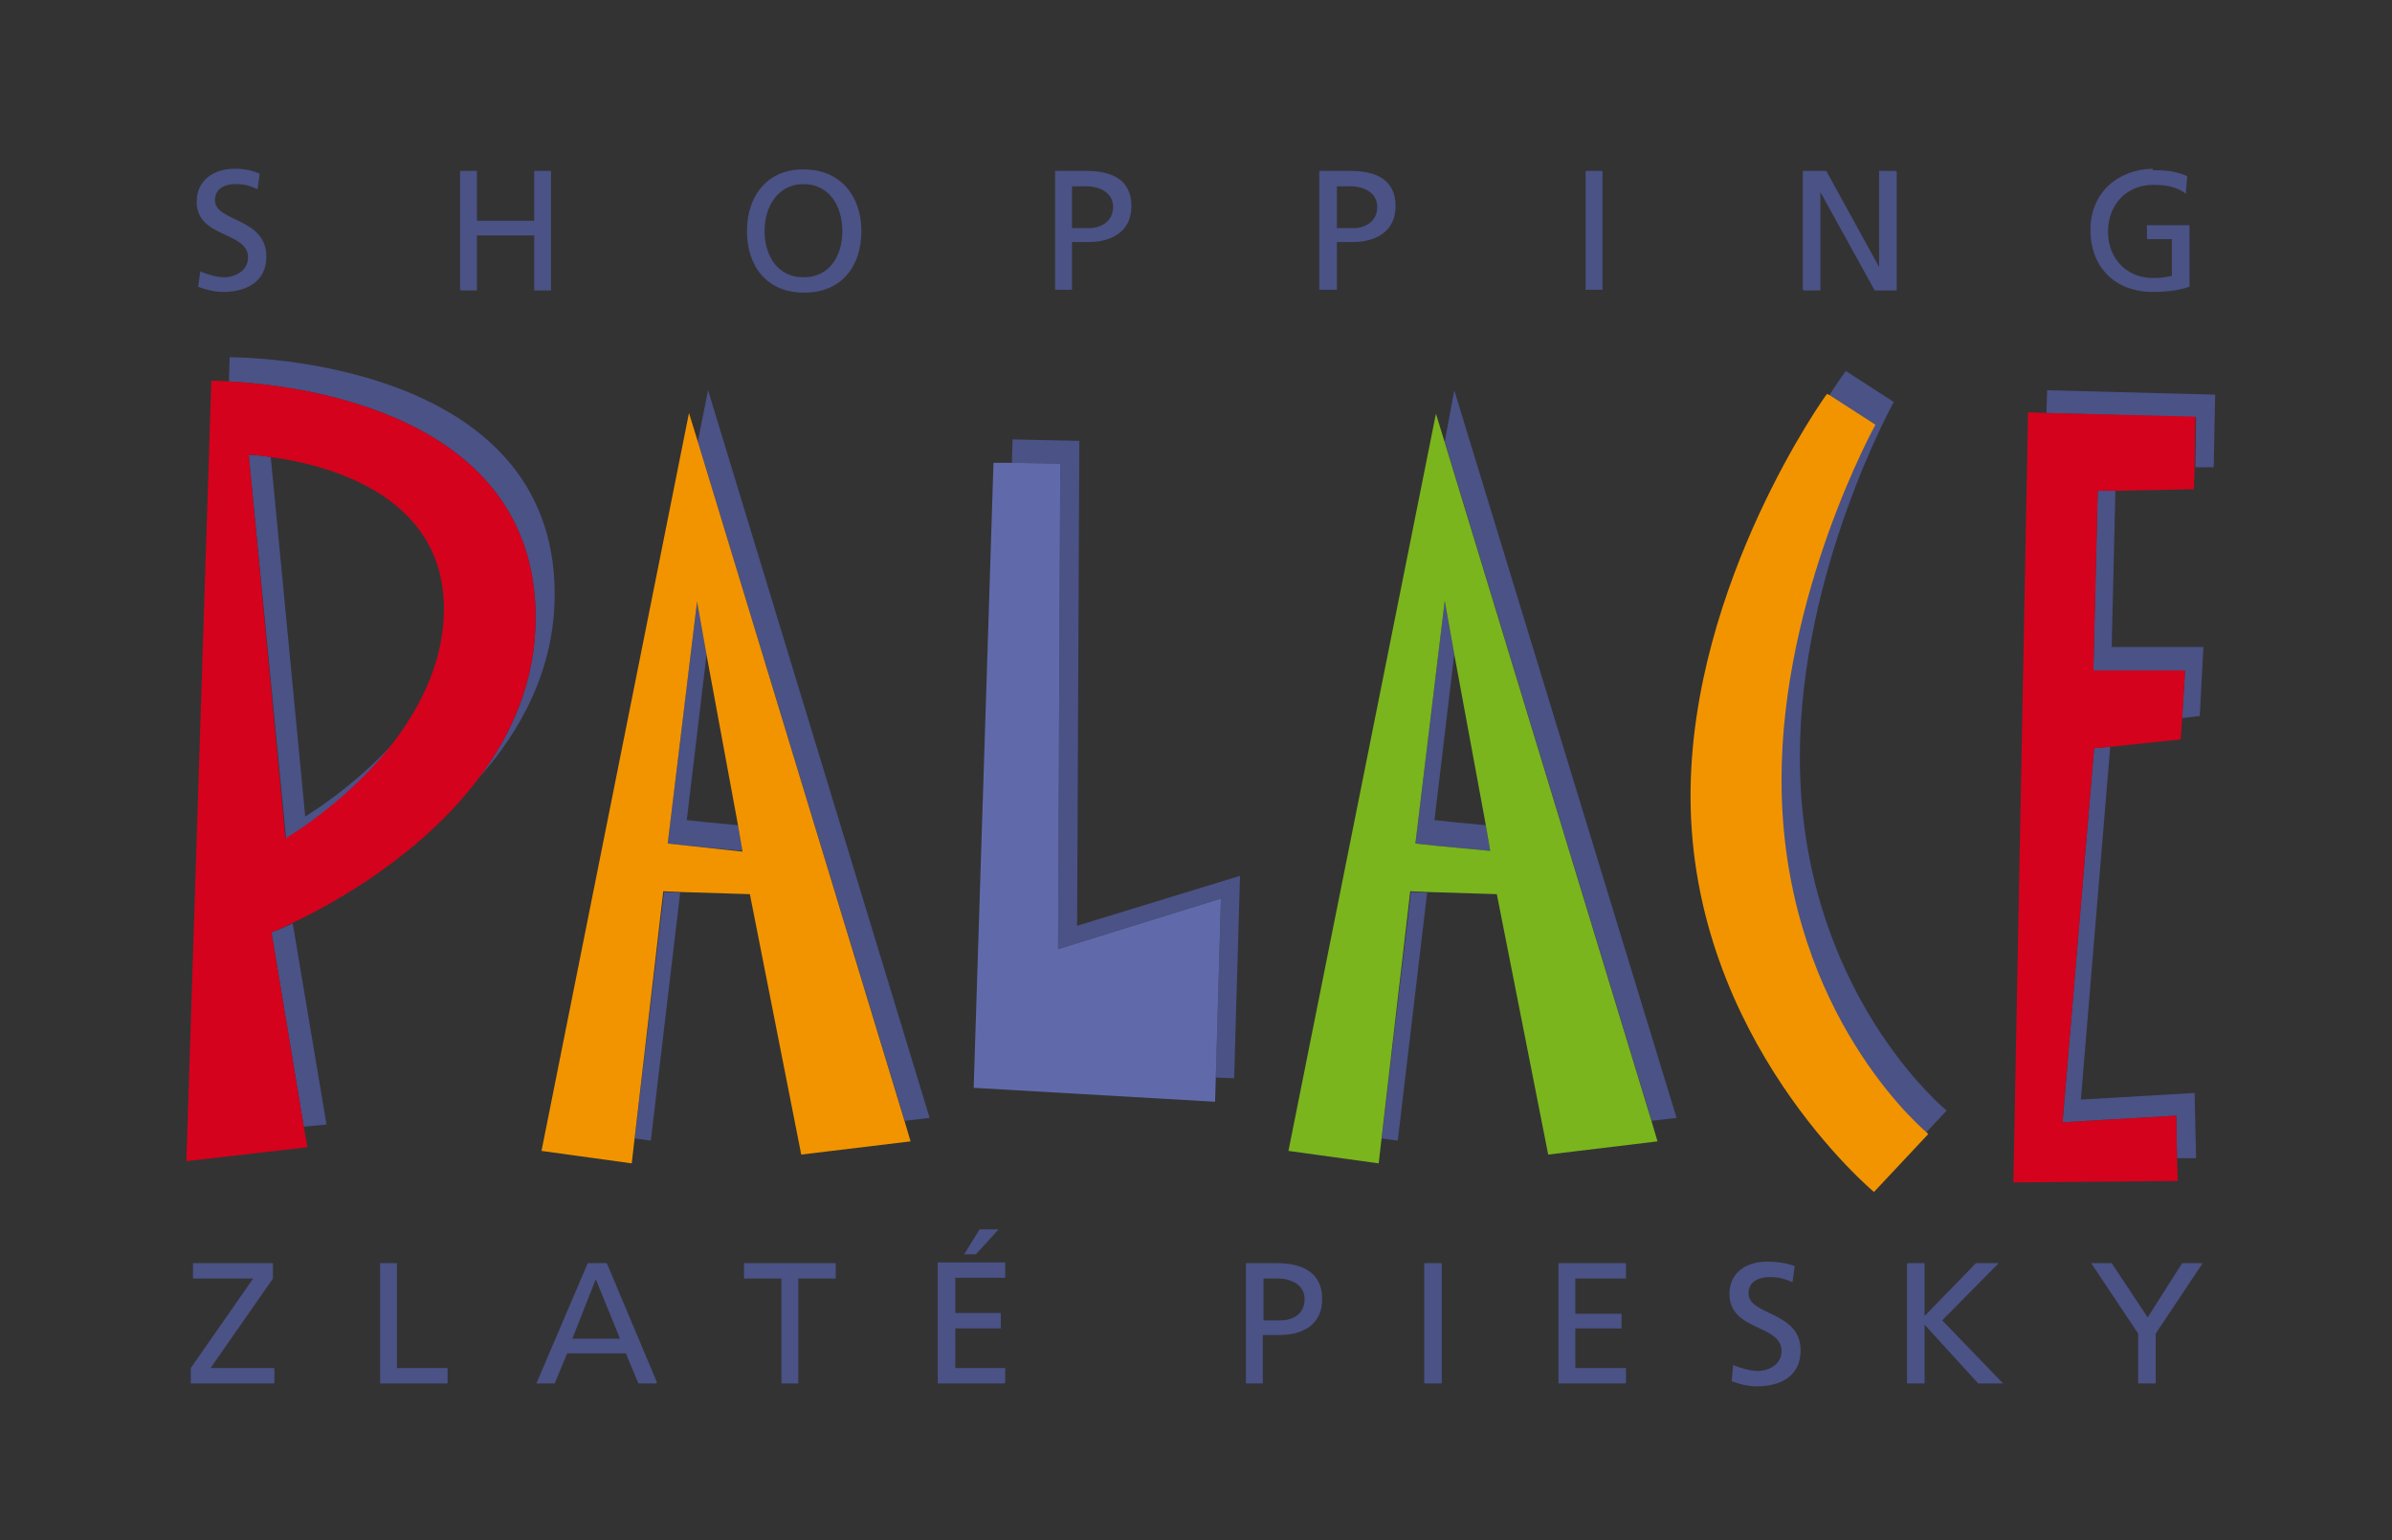 <?xml version="1.0" encoding="UTF-8"?> <svg xmlns="http://www.w3.org/2000/svg" xmlns:xlink="http://www.w3.org/1999/xlink" version="1.1" id="Vrstva_1" x="0px" y="0px" viewBox="0 0 326 210" style="enable-background:new 0 0 326 210;" xml:space="preserve"><rect x="0" y="0" width="326" height="210" fill="#333333" stroke="none"/> <style type="text/css"> .st0{clip-path:url(#SVGID_00000083080474293557123910000012983551757339970196_);fill:url(#SVGID_00000042716862479182030950000002343030286199680686_);} .st1{clip-path:url(#SVGID_00000102537439032312026990000003937168254703954049_);fill:url(#SVGID_00000040576087550732340140000004939800796435152042_);} .st2{clip-path:url(#SVGID_00000007402053757837045590000000244536047509016244_);fill:url(#SVGID_00000096029330201405048800000000323112029512778889_);} .st3{clip-path:url(#SVGID_00000168102199167146158730000009846748500613790126_);fill:url(#SVGID_00000123433818280651517620000002387685859995567036_);} .st4{clip-path:url(#SVGID_00000075871713027908106550000008929606340213641145_);fill:url(#SVGID_00000119114811194024366910000007011160159566058665_);} .st5{clip-path:url(#SVGID_00000071547453961828071420000011668050104221802921_);fill:url(#SVGID_00000070091048513644402550000008306668290516878771_);} .st6{clip-path:url(#SVGID_00000007389663370640209760000003963319958074869409_);fill:url(#SVGID_00000035494447198331958770000004757998964167095986_);} .st7{clip-path:url(#SVGID_00000029734293073980770920000002782073990874229661_);fill:url(#SVGID_00000124162678534197297870000014366788842135030415_);} .st8{clip-path:url(#SVGID_00000093870328928240678980000017712249593287514044_);fill:url(#SVGID_00000155826036535609792050000013712723686652266891_);} .st9{clip-path:url(#SVGID_00000060720997798544468070000018439727118397980571_);fill:url(#SVGID_00000153696036650251846760000005125923364403458996_);} .st10{clip-path:url(#SVGID_00000107560771602800679770000000053421851540752531_);fill:url(#SVGID_00000123417343276242168950000009587470273862441090_);} .st11{clip-path:url(#SVGID_00000174599699968756016370000000589871448579868040_);fill:url(#SVGID_00000016042912754594655520000000354755302465030282_);} .st12{clip-path:url(#SVGID_00000150794874639125982650000011460119865555495859_);fill:url(#SVGID_00000016068368073932881330000011786764945564109243_);} .st13{clip-path:url(#SVGID_00000086652024207259909350000006255136279382570663_);fill:url(#SVGID_00000038413965656233328470000011304370464479493021_);} .st14{clip-path:url(#SVGID_00000135692360392094142560000008092095507235559850_);fill:url(#SVGID_00000060009316372587329440000016036692297663582383_);} .st15{clip-path:url(#SVGID_00000068677738523022464980000015278070418652253613_);fill:url(#SVGID_00000064333609217013828290000004259933785244391565_);} .st16{clip-path:url(#SVGID_00000143581284381264131240000000130155274138791066_);fill:url(#SVGID_00000119110351976459854630000007405827150801018008_);} .st17{clip-path:url(#SVGID_00000103977992170696452220000013208415507290127022_);fill:url(#SVGID_00000007397487714155016690000006742339276969082786_);} .st18{clip-path:url(#SVGID_00000154425094808195048210000012823563497534711943_);fill:url(#SVGID_00000065040333098921373920000002924793344434802318_);} .st19{clip-path:url(#SVGID_00000083796942625172813870000011031932880206834824_);fill:url(#SVGID_00000140708454063933562730000013421907088734605470_);} .st20{clip-path:url(#SVGID_00000106826192944073840220000004275096486494690692_);fill:url(#SVGID_00000183967597443657284310000017128796252646762657_);} .st21{clip-path:url(#SVGID_00000118389463912178539000000004727023887489398156_);fill:url(#SVGID_00000026863050285566420170000016085524604498662290_);} .st22{clip-path:url(#SVGID_00000079476935473987048800000016165003172224359557_);fill:url(#SVGID_00000092441233873901000490000007280174422049599422_);} .st23{clip-path:url(#SVGID_00000056414107610184210210000014117109120926807464_);fill:url(#SVGID_00000008108799389884329870000006344310993668124585_);} .st24{clip-path:url(#SVGID_00000125597644070184394170000017872282654096291727_);fill:url(#SVGID_00000106844030939309089070000015512772719082524575_);} .st25{clip-path:url(#SVGID_00000162331135519500750670000011901384875058217618_);fill:url(#SVGID_00000116938692689914559620000005835216576023541126_);} .st26{clip-path:url(#SVGID_00000162331253625622978010000010218525526424233866_);fill:url(#SVGID_00000171707188723977989580000006233934488217828285_);} .st27{clip-path:url(#SVGID_00000147177950378824755860000010924640736001548466_);fill:url(#SVGID_00000118384257760564830190000017324933228733701532_);} .st28{clip-path:url(#SVGID_00000114762216558611670880000014421643997624646547_);fill:url(#SVGID_00000096755289219099215650000008125690791080183690_);} .st29{clip-path:url(#SVGID_00000092438159686304027450000009983027060520659390_);fill:url(#SVGID_00000168111900716123976310000001923144696958087073_);} .st30{clip-path:url(#SVGID_00000153681033473872652960000018358161848201408940_);fill:url(#SVGID_00000062895815694858295880000011163153155338530467_);} </style> <g> <defs> <polygon id="SVGID_1_" points="26.3,172.2 26.3,174.3 34.5,174.3 26,186.5 26,188.6 37.4,188.6 37.4,186.5 28.7,186.5 37.2,174.3 37.2,172.2 "></polygon> </defs> <clipPath id="SVGID_00000070836557775848972850000015398649615179294655_"> <use xlink:href="#SVGID_1_" style="overflow:visible;"></use> </clipPath> <linearGradient id="SVGID_00000041286184642159953810000010457330395886938769_" gradientUnits="userSpaceOnUse" x1="-104.948" y1="671.505" x2="-101.646" y2="671.505" gradientTransform="matrix(2.115 0.799 0.799 -2.115 78 1820.995)"> <stop offset="0" style="stop-color:#4A5286"></stop> <stop offset="1" style="stop-color:#FFFFFF"></stop> </linearGradient> <polygon style="clip-path:url(#SVGID_00000070836557775848972850000015398649615179294655_);fill:url(#SVGID_00000041286184642159953810000010457330395886938769_);" points=" 27.4,168.5 42.8,174.3 35.9,192.4 20.6,186.6 "></polygon> </g> <g> <defs> <polygon id="SVGID_00000132071021278175379940000002004571176545961138_" points="51.8,172.2 51.8,188.6 61,188.6 61,186.5 54.1,186.5 54.1,172.2 "></polygon> </defs> <clipPath id="SVGID_00000118356252367490823050000003653950790636773252_"> <use xlink:href="#SVGID_00000132071021278175379940000002004571176545961138_" style="overflow:visible;"></use> </clipPath> <linearGradient id="SVGID_00000082361408225533139060000011983428627825560230_" gradientUnits="userSpaceOnUse" x1="-104.93" y1="674.143" x2="-101.628" y2="674.143" gradientTransform="matrix(2.115 0.799 0.799 -2.115 78.974 1818.417)"> <stop offset="0" style="stop-color:#4A5286"></stop> <stop offset="1" style="stop-color:#FFFFFF"></stop> </linearGradient> <polygon style="clip-path:url(#SVGID_00000118356252367490823050000003653950790636773252_);fill:url(#SVGID_00000082361408225533139060000011983428627825560230_);" points=" 52.9,169.2 66.4,174.3 59.8,191.7 46.3,186.6 "></polygon> </g> <g> <defs> <path id="SVGID_00000073695536711506426940000005738534988857004424_" d="M81.2,174.4l3.3,8.1H78L81.2,174.4z M80.1,172.2l-7,16.4 h2.5l1.7-4.1h8l1.7,4.1h2.6l-6.9-16.4H80.1z"></path> </defs> <clipPath id="SVGID_00000113327875293598284060000004418265086379976107_"> <use xlink:href="#SVGID_00000073695536711506426940000005738534988857004424_" style="overflow:visible;"></use> </clipPath> <linearGradient id="SVGID_00000182487640601760083310000017103983936194693040_" gradientUnits="userSpaceOnUse" x1="-104.921" y1="677.029" x2="-101.619" y2="677.029" gradientTransform="matrix(2.115 0.799 0.799 -2.115 79.782 1816.28)"> <stop offset="0" style="stop-color:#4A5286"></stop> <stop offset="1" style="stop-color:#FFFFFF"></stop> </linearGradient> <polygon style="clip-path:url(#SVGID_00000113327875293598284060000004418265086379976107_);fill:url(#SVGID_00000182487640601760083310000017103983936194693040_);" points=" 75.1,166.8 94.9,174.3 87.4,194 67.7,186.6 "></polygon> </g> <g> <defs> <polygon id="SVGID_00000174598608087866581670000011884703178892066437_" points="101.4,172.2 101.4,174.3 106.5,174.3 106.5,188.6 108.8,188.6 108.8,174.3 113.9,174.3 113.9,172.2 "></polygon> </defs> <clipPath id="SVGID_00000111887182814120899850000008802667900414264969_"> <use xlink:href="#SVGID_00000174598608087866581670000011884703178892066437_" style="overflow:visible;"></use> </clipPath> <linearGradient id="SVGID_00000023986191686549560620000004514569972806576286_" gradientUnits="userSpaceOnUse" x1="-104.93" y1="679.571" x2="-101.627" y2="679.571" gradientTransform="matrix(2.115 0.799 0.799 -2.115 81.045 1812.937)"> <stop offset="0" style="stop-color:#4A5286"></stop> <stop offset="1" style="stop-color:#FFFFFF"></stop> </linearGradient> <polygon style="clip-path:url(#SVGID_00000111887182814120899850000008802667900414264969_);fill:url(#SVGID_00000023986191686549560620000004514569972806576286_);" points=" 103,168.1 119.4,174.3 112.4,192.8 96,186.6 "></polygon> </g> <g> <defs> <path id="SVGID_00000102527163069645010630000002162216559837183628_" d="M127.8,172.2v16.4h9.2v-2.1h-6.8v-5.4h6.2v-2.1h-6.2 v-4.8h6.8v-2.1H127.8z M133.5,167.6l-2.1,3.4h1.6l3.1-3.4H133.5z"></path> </defs> <clipPath id="SVGID_00000166654811840011591950000007841490265083880352_"> <use xlink:href="#SVGID_00000102527163069645010630000002162216559837183628_" style="overflow:visible;"></use> </clipPath> <linearGradient id="SVGID_00000152971115506458211590000014598272865488859287_" gradientUnits="userSpaceOnUse" x1="-104.912" y1="683.37" x2="-101.609" y2="683.37" gradientTransform="matrix(2.115 0.799 0.799 -2.115 81.85 1810.806)"> <stop offset="0" style="stop-color:#4A5286"></stop> <stop offset="1" style="stop-color:#FFFFFF"></stop> </linearGradient> <polygon style="clip-path:url(#SVGID_00000166654811840011591950000007841490265083880352_);fill:url(#SVGID_00000152971115506458211590000014598272865488859287_);" points=" 128.9,164.6 143.9,170.3 135.8,191.6 120.8,186 "></polygon> </g> <g> <defs> <path id="SVGID_00000158722207447490975690000002543829164860938685_" d="M172.2,174.3h2c1.5,0,3.6,0.7,3.6,2.8 c0,2.2-1.8,2.9-3.3,2.9h-2.3V174.3z M169.8,172.2v16.4h2.3v-6.6h2.3c3,0,5.8-1.3,5.8-4.9c0-3.7-2.8-4.9-6.2-4.9H169.8z"></path> </defs> <clipPath id="SVGID_00000041254617738520829900000017982262782050268035_"> <use xlink:href="#SVGID_00000158722207447490975690000002543829164860938685_" style="overflow:visible;"></use> </clipPath> <linearGradient id="SVGID_00000118366200258489536700000000581639790125920438_" gradientUnits="userSpaceOnUse" x1="-104.933" y1="687.107" x2="-101.631" y2="687.107" gradientTransform="matrix(2.115 0.799 0.799 -2.115 83.441 1806.595)"> <stop offset="0" style="stop-color:#4A5286"></stop> <stop offset="1" style="stop-color:#FFFFFF"></stop> </linearGradient> <polygon style="clip-path:url(#SVGID_00000041254617738520829900000017982262782050268035_);fill:url(#SVGID_00000118366200258489536700000000581639790125920438_);" points=" 171.1,168.8 185.7,174.3 179,192.1 164.4,186.6 "></polygon> </g> <g> <defs> <polygon id="SVGID_00000124871932581098723360000016187872665197916322_" points="212.4,172.2 212.4,188.6 221.6,188.6 221.6,186.5 214.7,186.5 214.7,181.1 221,181.1 221,179.1 214.7,179.1 214.7,174.3 221.6,174.3 221.6,172.2 "></polygon> </defs> <clipPath id="SVGID_00000100352371205667888880000004488276829756757892_"> <use xlink:href="#SVGID_00000124871932581098723360000016187872665197916322_" style="overflow:visible;"></use> </clipPath> <linearGradient id="SVGID_00000110467608609623593710000012070480411922740400_" gradientUnits="userSpaceOnUse" x1="-104.944" y1="691.648" x2="-101.642" y2="691.648" gradientTransform="matrix(2.115 0.799 0.799 -2.115 85.053 1802.331)"> <stop offset="0" style="stop-color:#4A5286"></stop> <stop offset="1" style="stop-color:#FFFFFF"></stop> </linearGradient> <polygon style="clip-path:url(#SVGID_00000100352371205667888880000004488276829756757892_);fill:url(#SVGID_00000110467608609623593710000012070480411922740400_);" points=" 213.5,169.2 227,174.3 220.4,191.6 207,186.6 "></polygon> </g> <g> <defs> <path id="SVGID_00000166651113847369319250000014466386596680530324_" d="M235.7,176.4c0,5.1,7.1,4.1,7.1,7.8 c0,1.9-1.9,2.7-3.2,2.7c-1.2,0-2.6-0.5-3.4-0.8l-0.2,2.2c1.1,0.4,2.2,0.7,3.4,0.7c3.3,0,6-1.4,6-4.9c0-5.4-7.1-4.7-7.1-7.8 c0-1.7,1.6-2.2,2.9-2.2c1.2,0,1.9,0.2,3.1,0.7l0.3-2.2c-1.1-0.4-2.4-0.6-3.5-0.6C238,171.9,235.7,173.5,235.7,176.4"></path> </defs> <clipPath id="SVGID_00000075845046997784444380000007722450902981232537_"> <use xlink:href="#SVGID_00000166651113847369319250000014466386596680530324_" style="overflow:visible;"></use> </clipPath> <linearGradient id="SVGID_00000023259876147080535810000001059955082966667161_" gradientUnits="userSpaceOnUse" x1="-104.9" y1="694.159" x2="-101.596" y2="694.159" gradientTransform="matrix(2.115 0.799 0.799 -2.115 85.982 1799.874)"> <stop offset="0" style="stop-color:#4A5286"></stop> <stop offset="1" style="stop-color:#FFFFFF"></stop> </linearGradient> <polygon style="clip-path:url(#SVGID_00000075845046997784444380000007722450902981232537_);fill:url(#SVGID_00000023259876147080535810000001059955082966667161_);" points=" 236.9,168.8 250.9,174.1 244.1,192 230.1,186.8 "></polygon> </g> <g> <defs> <polygon id="SVGID_00000085967092424735931170000007023280739260148379_" points="269.3,172.2 262.3,179.4 262.3,172.2 259.9,172.2 259.9,188.6 262.3,188.6 262.3,180.6 269.6,188.6 273,188.6 264.7,180 272.4,172.2 "></polygon> </defs> <clipPath id="SVGID_00000178199255217456263200000007108527698618386581_"> <use xlink:href="#SVGID_00000085967092424735931170000007023280739260148379_" style="overflow:visible;"></use> </clipPath> <linearGradient id="SVGID_00000000201360748339500620000014660534673885064335_" gradientUnits="userSpaceOnUse" x1="-104.926" y1="697.135" x2="-101.623" y2="697.135" gradientTransform="matrix(2.115 0.799 0.799 -2.115 86.851 1797.573)"> <stop offset="0" style="stop-color:#4A5286"></stop> <stop offset="1" style="stop-color:#FFFFFF"></stop> </linearGradient> <polygon style="clip-path:url(#SVGID_00000178199255217456263200000007108527698618386581_);fill:url(#SVGID_00000000201360748339500620000014660534673885064335_);" points=" 261.6,167.9 278.4,174.3 271.4,192.9 254.5,186.6 "></polygon> </g> <g> <defs> <polygon id="SVGID_00000151505919681272668110000015222077777126908825_" points="297.4,172.2 292.7,179.6 287.8,172.2 285,172.2 291.4,181.8 291.4,188.6 293.8,188.6 293.8,181.8 300.2,172.2 "></polygon> </defs> <clipPath id="SVGID_00000124845215176074156370000015494878771297947028_"> <use xlink:href="#SVGID_00000151505919681272668110000015222077777126908825_" style="overflow:visible;"></use> </clipPath> <linearGradient id="SVGID_00000144298359423513058600000006676662289603556764_" gradientUnits="userSpaceOnUse" x1="-104.942" y1="699.726" x2="-101.64" y2="699.726" gradientTransform="matrix(2.115 0.799 0.799 -2.115 88.043 1794.417)"> <stop offset="0" style="stop-color:#4A5286"></stop> <stop offset="1" style="stop-color:#FFFFFF"></stop> </linearGradient> <polygon style="clip-path:url(#SVGID_00000124845215176074156370000015494878771297947028_);fill:url(#SVGID_00000144298359423513058600000006676662289603556764_);" points=" 286.9,167.2 305.6,174.3 298.3,193.6 279.6,186.6 "></polygon> </g> <g> <defs> <path id="SVGID_00000096031175953410463980000009392715505344360359_" d="M37,127.1l4.4,26.5l3.1-0.3l-4.6-27.4 C38.1,126.7,37,127.1,37,127.1 M39,114.4c0,0,8.7-5.1,15.1-13.6c-5.9,6.6-12.5,10.5-12.5,10.5l-4.7-49C35,62,33.9,62,33.9,62 L39,114.4z M31.3,48.7L31.2,52C40.6,52.5,73,56.2,73,84.2c0,8.6-3.2,15.8-7.7,21.8c5.8-6.5,10.3-14.9,10.3-25 C75.6,49,33,48.7,31.3,48.7L31.3,48.7z"></path> </defs> <clipPath id="SVGID_00000000210682233806201460000008893702476431141525_"> <use xlink:href="#SVGID_00000096031175953410463980000009392715505344360359_" style="overflow:visible;"></use> </clipPath> <linearGradient id="SVGID_00000085940435536174798770000002852939926485500058_" gradientUnits="userSpaceOnUse" x1="-104.932" y1="702.574" x2="-101.63" y2="702.574" gradientTransform="matrix(2.115 0.799 0.799 -2.115 82.085 1810.183)"> <stop offset="0" style="stop-color:#4A5286"></stop> <stop offset="1" style="stop-color:#FFFFFF"></stop> </linearGradient> <polygon style="clip-path:url(#SVGID_00000000210682233806201460000008893702476431141525_);fill:url(#SVGID_00000085940435536174798770000002852939926485500058_);" points=" 36.8,34 110.3,61.8 70.1,168.3 -3.5,140.5 "></polygon> </g> <g> <defs> <polygon id="SVGID_00000040568872061684553230000015467506189243913353_" points="137.9,63.1 144.5,63.2 144.2,129.4 166.4,122.5 165.7,146.9 168.2,147 169,119.4 146.8,126.2 147.1,60.1 138,59.9 "></polygon> </defs> <clipPath id="SVGID_00000035500549734286486780000002306664092574815161_"> <use xlink:href="#SVGID_00000040568872061684553230000015467506189243913353_" style="overflow:visible;"></use> </clipPath> <linearGradient id="SVGID_00000061458307541007501540000015245782740975837099_" gradientUnits="userSpaceOnUse" x1="-104.938" y1="710.531" x2="-101.635" y2="710.531" gradientTransform="matrix(2.115 0.799 0.799 -2.115 87.467 1795.941)"> <stop offset="0" style="stop-color:#4A5286"></stop> <stop offset="1" style="stop-color:#FFFFFF"></stop> </linearGradient> <polygon style="clip-path:url(#SVGID_00000035500549734286486780000002306664092574815161_);fill:url(#SVGID_00000061458307541007501540000015245782740975837099_);" points=" 141.8,49.6 197.8,70.8 165.1,157.3 109.1,136.1 "></polygon> </g> <g> <defs> <path id="SVGID_00000047763012926036534890000004102592895032624045_" d="M86.5,155.2l2.2,0.3l4-33.8l-2.2-0.1L86.5,155.2z M91,115l2.8,0.3l7.4,0.7l-0.6-3.5l-4.2-0.4l-2.8-0.3l2.7-22.6L95,82L91,115z M95.1,60.2l28.2,92.6l3.4-0.4L96.5,53.2L95.1,60.2z"></path> </defs> <clipPath id="SVGID_00000132806668972268307150000012461053162705353112_"> <use xlink:href="#SVGID_00000047763012926036534890000004102592895032624045_" style="overflow:visible;"></use> </clipPath> <linearGradient id="SVGID_00000102532985551230465740000013341458748802525887_" gradientUnits="userSpaceOnUse" x1="-104.939" y1="707.634" x2="-101.636" y2="707.634" gradientTransform="matrix(2.115 0.799 0.799 -2.115 83.636 1806.081)"> <stop offset="0" style="stop-color:#4A5286"></stop> <stop offset="1" style="stop-color:#FFFFFF"></stop> </linearGradient> <polygon style="clip-path:url(#SVGID_00000132806668972268307150000012461053162705353112_);fill:url(#SVGID_00000102532985551230465740000013341458748802525887_);" points=" 91.5,39.9 160.5,66 121.7,168.8 52.7,142.7 "></polygon> </g> <g> <defs> <path id="SVGID_00000164489825929769282160000005902845320735986329_" d="M188.3,155.2l2.2,0.3l4-33.8l-2.2-0.1L188.3,155.2z M192.9,115l2.8,0.3l7.4,0.7l-0.6-3.5l-4.2-0.4l-2.8-0.3l2.7-22.6l-1.3-7.3L192.9,115z M196.9,60.2l28.2,92.6l3.4-0.4l-30.3-99.2 L196.9,60.2z"></path> </defs> <clipPath id="SVGID_00000059295819448643471070000013895758301717522816_"> <use xlink:href="#SVGID_00000164489825929769282160000005902845320735986329_" style="overflow:visible;"></use> </clipPath> <linearGradient id="SVGID_00000168114615179150787030000010568519171417386405_" gradientUnits="userSpaceOnUse" x1="-104.934" y1="718.736" x2="-101.631" y2="718.736" gradientTransform="matrix(2.115 0.799 0.799 -2.115 87.492 1795.882)"> <stop offset="0" style="stop-color:#4A5286"></stop> <stop offset="1" style="stop-color:#FFFFFF"></stop> </linearGradient> <polygon style="clip-path:url(#SVGID_00000059295819448643471070000013895758301717522816_);fill:url(#SVGID_00000168114615179150787030000010568519171417386405_);" points=" 193.4,39.9 262.4,66 223.6,168.8 154.5,142.7 "></polygon> </g> <g> <defs> <path id="SVGID_00000158709669435718205670000004059122748343911826_" d="M249.3,53.9l6.2,4c0,0-12.8,23.2-12.8,48.4 c0,30.1,17.7,46.3,19.8,48.1l2.8-3c0,0-20-16.3-20-48.2c0-25.3,12.8-48.4,12.8-48.4l-6.5-4.2C251.6,50.5,250.7,51.7,249.3,53.9"></path> </defs> <clipPath id="SVGID_00000002352206611616152370000014833819874765399468_"> <use xlink:href="#SVGID_00000158709669435718205670000004059122748343911826_" style="overflow:visible;"></use> </clipPath> <linearGradient id="SVGID_00000005947446247702979520000008495179238117351856_" gradientUnits="userSpaceOnUse" x1="-104.931" y1="723.042" x2="-101.629" y2="723.042" gradientTransform="matrix(2.115 0.799 0.799 -2.115 90.382 1788.23)"> <stop offset="0" style="stop-color:#4A5286"></stop> <stop offset="1" style="stop-color:#FFFFFF"></stop> </linearGradient> <polygon style="clip-path:url(#SVGID_00000002352206611616152370000014833819874765399468_);fill:url(#SVGID_00000005947446247702979520000008495179238117351856_);" points=" 245.6,43 299.7,63.5 262.5,161.8 208.4,141.4 "></polygon> </g> <g> <defs> <path id="SVGID_00000086652510062954867610000012777771359471619515_" d="M285.4,102l-4.3,51l15.5-0.9l0.1,5.8l2.6,0l-0.2-8.9 l-15.5,0.9l4-48.1L285.4,102z M285.9,66.9l-0.6,24.5h12.5l-0.4,6.5l2.4-0.3l0.5-9.4h-12.5l0.5-21.3L285.9,66.9z M278.9,56.3 l20.4,0.6l-0.1,6.8l2.5,0l0.2-9.9l-22.9-0.6L278.9,56.3z"></path> </defs> <clipPath id="SVGID_00000176014264072218541270000012954706471829104033_"> <use xlink:href="#SVGID_00000086652510062954867610000012777771359471619515_" style="overflow:visible;"></use> </clipPath> <linearGradient id="SVGID_00000145057993990100660420000017095536477845688979_" gradientUnits="userSpaceOnUse" x1="-104.941" y1="726.407" x2="-101.638" y2="726.407" gradientTransform="matrix(2.115 0.799 0.799 -2.115 91.214 1786.025)"> <stop offset="0" style="stop-color:#4A5286"></stop> <stop offset="1" style="stop-color:#FFFFFF"></stop> </linearGradient> <polygon style="clip-path:url(#SVGID_00000176014264072218541270000012954706471829104033_);fill:url(#SVGID_00000145057993990100660420000017095536477845688979_);" points=" 281.7,45.5 336.5,66.2 298.9,165.5 244.2,144.8 "></polygon> </g> <g> <defs> <polygon id="SVGID_00000082345155188621477410000006799602039870584748_" points="256.1,23.3 256.1,36.4 248.9,23.3 245.7,23.3 245.7,39.6 248.1,39.6 248.1,26.2 248.1,26.2 255.5,39.6 258.5,39.6 258.5,23.3 "></polygon> </defs> <clipPath id="SVGID_00000011000185719306804520000001343067815292750759_"> <use xlink:href="#SVGID_00000082345155188621477410000006799602039870584748_" style="overflow:visible;"></use> </clipPath> <linearGradient id="SVGID_00000104696341297069745660000009195880297601642936_" gradientUnits="userSpaceOnUse" x1="-104.926" y1="738.514" x2="-101.623" y2="738.514" gradientTransform="matrix(2.115 0.799 0.799 -2.115 101.238 1759.501)"> <stop offset="0" style="stop-color:#4A5286"></stop> <stop offset="1" style="stop-color:#FFFFFF"></stop> </linearGradient> <polygon style="clip-path:url(#SVGID_00000011000185719306804520000001343067815292750759_);fill:url(#SVGID_00000104696341297069745660000009195880297601642936_);" points=" 247.3,19.1 263.8,25.4 256.9,43.8 240.4,37.5 "></polygon> </g> <g> <defs> <path id="SVGID_00000118367521315798801910000017014580561506378136_" d="M26.8,27.5c0,5,7,4,7,7.6c0,1.9-1.9,2.7-3.2,2.7 c-1.2,0-2.6-0.5-3.3-0.8L27,39.1c1.1,0.4,2.2,0.7,3.4,0.7c3.2,0,5.9-1.4,5.9-4.8c0-5.4-7-4.7-7-7.7c0-1.7,1.5-2.2,2.8-2.2 c1.2,0,1.9,0.2,3,0.7l0.3-2.1C34.4,23.2,33.1,23,32,23C29.1,23,26.8,24.6,26.8,27.5"></path> </defs> <clipPath id="SVGID_00000005227918630526152240000009589447585959346059_"> <use xlink:href="#SVGID_00000118367521315798801910000017014580561506378136_" style="overflow:visible;"></use> </clipPath> <linearGradient id="SVGID_00000106853542483593749780000012523524140855983276_" gradientUnits="userSpaceOnUse" x1="-104.96" y1="714.349" x2="-101.658" y2="714.349" gradientTransform="matrix(2.115 0.799 0.799 -2.115 93.003 1781.294)"> <stop offset="0" style="stop-color:#4A5286"></stop> <stop offset="1" style="stop-color:#FFFFFF"></stop> </linearGradient> <polygon style="clip-path:url(#SVGID_00000005227918630526152240000009589447585959346059_);fill:url(#SVGID_00000106853542483593749780000012523524140855983276_);" points=" 28,19.9 41.8,25.1 35.1,42.9 21.3,37.7 "></polygon> </g> <g> <defs> <polygon id="SVGID_00000073695345451926336410000010854458551299798717_" points="72.8,23.3 72.8,30.1 65,30.1 65,23.3 62.7,23.3 62.7,39.6 65,39.6 65,32.1 72.8,32.1 72.8,39.6 75.1,39.6 75.1,23.3 "></polygon> </defs> <clipPath id="SVGID_00000155124808430536399580000004261194420767711389_"> <use xlink:href="#SVGID_00000073695345451926336410000010854458551299798717_" style="overflow:visible;"></use> </clipPath> <linearGradient id="SVGID_00000093165815212934220940000009846039519970787258_" gradientUnits="userSpaceOnUse" x1="-104.935" y1="718.545" x2="-101.633" y2="718.545" gradientTransform="matrix(2.115 0.799 0.799 -2.115 94.314 1777.825)"> <stop offset="0" style="stop-color:#4A5286"></stop> <stop offset="1" style="stop-color:#FFFFFF"></stop> </linearGradient> <polygon style="clip-path:url(#SVGID_00000155124808430536399580000004261194420767711389_);fill:url(#SVGID_00000093165815212934220940000009846039519970787258_);" points=" 64.3,19.2 80.5,25.4 73.6,43.7 57.4,37.5 "></polygon> </g> <g> <defs> <path id="SVGID_00000086690940131512899590000004309955383999460232_" d="M104.2,31.5c0-3.3,1.8-6.4,5.3-6.4 c3.6,0,5.3,3.1,5.3,6.4c0,3.2-1.6,6.3-5.3,6.3C105.8,37.8,104.2,34.6,104.2,31.5 M101.8,31.5c0,4.9,2.8,8.4,7.8,8.4 c5,0,7.8-3.5,7.8-8.4c0-4.8-2.9-8.4-7.8-8.4C104.7,23,101.8,26.6,101.8,31.5"></path> </defs> <clipPath id="SVGID_00000082345826361629628490000011647125692413009811_"> <use xlink:href="#SVGID_00000086690940131512899590000004309955383999460232_" style="overflow:visible;"></use> </clipPath> <linearGradient id="SVGID_00000025436147895599535720000010451717888711347889_" gradientUnits="userSpaceOnUse" x1="-104.918" y1="722.96" x2="-101.615" y2="722.96" gradientTransform="matrix(2.115 0.799 0.799 -2.115 95.872 1773.702)"> <stop offset="0" style="stop-color:#4A5286"></stop> <stop offset="1" style="stop-color:#FFFFFF"></stop> </linearGradient> <polygon style="clip-path:url(#SVGID_00000082345826361629628490000011647125692413009811_);fill:url(#SVGID_00000025436147895599535720000010451717888711347889_);" points=" 103.7,17.9 122.9,25.1 115.4,45 96.2,37.7 "></polygon> </g> <g> <defs> <path id="SVGID_00000142151921889092962310000006443233073496017548_" d="M146.1,25.4h2c1.5,0,3.6,0.7,3.6,2.8 c0,2.1-1.8,2.9-3.3,2.9h-2.3V25.4z M143.8,23.3v16.2h2.3v-6.5h2.3c2.9,0,5.8-1.3,5.8-4.9c0-3.7-2.8-4.8-6.1-4.8H143.8z"></path> </defs> <clipPath id="SVGID_00000137129907355381081510000010556962683689286845_"> <use xlink:href="#SVGID_00000142151921889092962310000006443233073496017548_" style="overflow:visible;"></use> </clipPath> <linearGradient id="SVGID_00000163047635894980876090000008427434601980213130_" gradientUnits="userSpaceOnUse" x1="-104.903" y1="727.216" x2="-101.599" y2="727.216" gradientTransform="matrix(2.115 0.799 0.799 -2.115 97.379 1769.712)"> <stop offset="0" style="stop-color:#4A5286"></stop> <stop offset="1" style="stop-color:#FFFFFF"></stop> </linearGradient> <polygon style="clip-path:url(#SVGID_00000137129907355381081510000010556962683689286845_);fill:url(#SVGID_00000163047635894980876090000008427434601980213130_);" points=" 145.1,19.9 159.5,25.4 152.8,43 138.4,37.5 "></polygon> </g> <g> <defs> <path id="SVGID_00000081626330619008809730000009764319938316743866_" d="M182.2,25.4h1.9c1.5,0,3.6,0.7,3.6,2.8 c0,2.1-1.8,2.9-3.2,2.9h-2.3V25.4z M179.8,23.3v16.2h2.4v-6.5h2.2c2.9,0,5.8-1.3,5.8-4.9c0-3.7-2.8-4.8-6.1-4.8H179.8z"></path> </defs> <clipPath id="SVGID_00000137848629292646566660000016029842184404494464_"> <use xlink:href="#SVGID_00000081626330619008809730000009764319938316743866_" style="overflow:visible;"></use> </clipPath> <linearGradient id="SVGID_00000061463543250283061750000008118001082156849068_" gradientUnits="userSpaceOnUse" x1="-104.959" y1="731.147" x2="-101.657" y2="731.147" gradientTransform="matrix(2.115 0.799 0.799 -2.115 98.743 1766.101)"> <stop offset="0" style="stop-color:#4A5286"></stop> <stop offset="1" style="stop-color:#FFFFFF"></stop> </linearGradient> <polygon style="clip-path:url(#SVGID_00000137848629292646566660000016029842184404494464_);fill:url(#SVGID_00000061463543250283061750000008118001082156849068_);" points=" 181.1,19.9 195.6,25.4 188.9,43 174.5,37.5 "></polygon> </g> <g> <defs> <rect id="SVGID_00000024710625319303115890000007913130502950215099_" x="216.1" y="23.3" width="2.3" height="16.2"></rect> </defs> <clipPath id="SVGID_00000136373269127124822830000006300978319722928012_"> <use xlink:href="#SVGID_00000024710625319303115890000007913130502950215099_" style="overflow:visible;"></use> </clipPath> <linearGradient id="SVGID_00000026120947918414647620000016348962405816114878_" gradientUnits="userSpaceOnUse" x1="-104.931" y1="734.472" x2="-101.629" y2="734.472" gradientTransform="matrix(2.115 0.799 0.799 -2.115 100.117 1762.468)"> <stop offset="0" style="stop-color:#4A5286"></stop> <stop offset="1" style="stop-color:#FFFFFF"></stop> </linearGradient> <polygon style="clip-path:url(#SVGID_00000136373269127124822830000006300978319722928012_);fill:url(#SVGID_00000026120947918414647620000016348962405816114878_);" points=" 216.4,22.6 223.8,25.4 218.1,40.3 210.7,37.5 "></polygon> </g> <g> <defs> <path id="SVGID_00000176014306735619057190000003799709648251274925_" d="M293.4,23c-4.9,0.1-8.5,3.4-8.5,8.3 c0,5.2,3.4,8.5,8.5,8.5c2.6,0,4.1-0.4,5-0.7v-8.4h-5.8v1.9h3.4v5c-0.6,0.1-1,0.3-2.6,0.3c-3.4,0-6.1-2.5-6.1-6.3 c0-3.7,2.5-6.4,6.2-6.4c2.1,0,3.3,0.4,4.4,1.2l0.2-2.4c-1.3-0.5-2.3-0.8-4.6-0.8H293.4z"></path> </defs> <clipPath id="SVGID_00000146486909576415957240000012579489459405311360_"> <use xlink:href="#SVGID_00000176014306735619057190000003799709648251274925_" style="overflow:visible;"></use> </clipPath> <linearGradient id="SVGID_00000036238597578203716460000013042877519756994481_" gradientUnits="userSpaceOnUse" x1="-104.939" y1="742.732" x2="-101.637" y2="742.732" gradientTransform="matrix(2.115 0.799 0.799 -2.115 102.823 1755.304)"> <stop offset="0" style="stop-color:#4A5286"></stop> <stop offset="1" style="stop-color:#FFFFFF"></stop> </linearGradient> <polygon style="clip-path:url(#SVGID_00000146486909576415957240000012579489459405311360_);fill:url(#SVGID_00000036238597578203716460000013042877519756994481_);" points=" 286.6,18.6 304,25.1 296.8,44.3 279.4,37.7 "></polygon> </g> <g> <defs> <path id="SVGID_00000097496876573453597760000004664431161403294630_" d="M33.9,62c0,0,1.1,0,2.9,0.3C43.7,63.2,60.5,67,60.5,83 c0,6.8-2.9,12.8-6.5,17.7c-6.3,8.5-15.1,13.6-15.1,13.6L33.9,62z M28.8,51.9l-3.4,106.4l16.5-1.9l-0.5-2.8L37,127.1 c0,0,1.1-0.4,2.9-1.3c5.5-2.6,17.5-9.2,25.4-19.8c4.5-6,7.7-13.3,7.7-21.8C73,56.2,40.6,52.5,31.2,52C29.9,51.9,29,51.9,28.8,51.9 L28.8,51.9z"></path> </defs> <clipPath id="SVGID_00000144335026991209649230000003787894384279474614_"> <use xlink:href="#SVGID_00000097496876573453597760000004664431161403294630_" style="overflow:visible;"></use> </clipPath> <linearGradient id="SVGID_00000158744917209208541590000006347552986505837984_" gradientUnits="userSpaceOnUse" x1="-104.93" y1="701.637" x2="-101.628" y2="701.637" gradientTransform="matrix(2.115 0.799 0.799 -2.115 81.009 1813.034)"> <stop offset="0" style="stop-color:#D4021D"></stop> <stop offset="1" style="stop-color:#FFFFFF"></stop> </linearGradient> <polygon style="clip-path:url(#SVGID_00000144335026991209649230000003787894384279474614_);fill:url(#SVGID_00000158744917209208541590000006347552986505837984_);" points=" 31.3,36.1 108.2,65.2 67.1,174.1 -9.8,145 "></polygon> </g> <g> <defs> <polygon id="SVGID_00000010274075358139960650000011104216630308034239_" points="132.7,148.3 165.6,150.2 165.7,146.9 166.4,122.5 144.2,129.4 144.5,63.2 137.9,63.1 135.4,63.1 "></polygon> </defs> <clipPath id="SVGID_00000176747425949568734110000009400892467616138624_"> <use xlink:href="#SVGID_00000010274075358139960650000011104216630308034239_" style="overflow:visible;"></use> </clipPath> <linearGradient id="SVGID_00000041291993219358517000000017881092514817781896_" gradientUnits="userSpaceOnUse" x1="-104.939" y1="710.36" x2="-101.637" y2="710.36" gradientTransform="matrix(2.115 0.799 0.799 -2.115 86.073 1799.628)"> <stop offset="0" style="stop-color:#606AAB"></stop> <stop offset="1" style="stop-color:#FFFFFF"></stop> </linearGradient> <polygon style="clip-path:url(#SVGID_00000176747425949568734110000009400892467616138624_);fill:url(#SVGID_00000041291993219358517000000017881092514817781896_);" points=" 136.9,51.9 195.2,73.9 162.2,161.3 103.9,139.3 "></polygon> </g> <g> <defs> <path id="SVGID_00000142174956835709204350000016022126025324096167_" d="M93.8,115.3L91,115L95,82l1.3,7.3l4.3,23.3l0.6,3.5 L93.8,115.3z M73.8,156.9l12.3,1.7l0.4-3.5l3.9-33.6l2.2,0.1l9.6,0.3l7,35.5l14.9-1.8l-0.8-2.7L95.1,60.2l-1.2-3.9L73.8,156.9z"></path> </defs> <clipPath id="SVGID_00000015325126326321380530000014695378571359081892_"> <use xlink:href="#SVGID_00000142174956835709204350000016022126025324096167_" style="overflow:visible;"></use> </clipPath> <linearGradient id="SVGID_00000121995267857999613720000006206900604264542393_" gradientUnits="userSpaceOnUse" x1="-104.938" y1="705.951" x2="-101.635" y2="705.951" gradientTransform="matrix(2.115 0.799 0.799 -2.115 82.982 1807.812)"> <stop offset="0" style="stop-color:#F29400"></stop> <stop offset="1" style="stop-color:#FFFFFF"></stop> </linearGradient> <polygon style="clip-path:url(#SVGID_00000015325126326321380530000014695378571359081892_);fill:url(#SVGID_00000121995267857999613720000006206900604264542393_);" points=" 80.1,39.7 157.9,69.2 117.8,175.3 40,145.9 "></polygon> </g> <g> <defs> <path id="SVGID_00000160882403363673369360000011345294128579915399_" d="M195.7,115.3l-2.8-0.3l4-33.1l1.3,7.3l4.3,23.3l0.6,3.5 L195.7,115.3z M175.6,156.9l12.3,1.7l0.4-3.5l3.9-33.6l2.2,0.1l9.6,0.3l7,35.5l14.9-1.8l-0.8-2.7l-28.2-92.6l-1.2-3.9L175.6,156.9 z"></path> </defs> <clipPath id="SVGID_00000161603481322578442070000013649458280408324495_"> <use xlink:href="#SVGID_00000160882403363673369360000011345294128579915399_" style="overflow:visible;"></use> </clipPath> <linearGradient id="SVGID_00000158739561514482976910000015832270066977971612_" gradientUnits="userSpaceOnUse" x1="-104.941" y1="717.053" x2="-101.639" y2="717.053" gradientTransform="matrix(2.115 0.799 0.799 -2.115 86.837 1797.612)"> <stop offset="0" style="stop-color:#7AB51D"></stop> <stop offset="1" style="stop-color:#FFFFFF"></stop> </linearGradient> <polygon style="clip-path:url(#SVGID_00000161603481322578442070000013649458280408324495_);fill:url(#SVGID_00000158739561514482976910000015832270066977971612_);" points=" 181.9,39.7 259.8,69.2 219.7,175.3 141.8,145.9 "></polygon> </g> <g> <defs> <path id="SVGID_00000114770463543962049830000007792174467164128667_" d="M230.4,108.5c0,33.2,25,54,25,54l7.4-7.9 c0,0-0.1-0.1-0.2-0.2c-2.1-1.8-19.8-18-19.8-48.1c0-25.3,12.8-48.4,12.8-48.4l-6.2-4l-0.4-0.2C249,53.6,230.4,79.5,230.4,108.5"></path> </defs> <clipPath id="SVGID_00000062180645625839683180000009600611651481698473_"> <use xlink:href="#SVGID_00000114770463543962049830000007792174467164128667_" style="overflow:visible;"></use> </clipPath> <linearGradient id="SVGID_00000059272351857483637090000008521410346733401222_" gradientUnits="userSpaceOnUse" x1="-104.941" y1="720.899" x2="-101.638" y2="720.899" gradientTransform="matrix(2.115 0.799 0.799 -2.115 89.298 1791.099)"> <stop offset="0" style="stop-color:#F29400"></stop> <stop offset="1" style="stop-color:#FFFFFF"></stop> </linearGradient> <polygon style="clip-path:url(#SVGID_00000062180645625839683180000009600611651481698473_);fill:url(#SVGID_00000059272351857483637090000008521410346733401222_);" points=" 234.4,43 298.7,67.2 258.7,173.1 194.4,148.9 "></polygon> </g> <g> <defs> <polygon id="SVGID_00000007417175325080839910000008491751849915618695_" points="274.4,161.2 296.8,161 296.7,157.9 296.6,152.1 281.1,153 285.4,102 287.7,101.8 297.2,100.8 297.4,97.9 297.8,91.4 285.3,91.4 285.9,66.9 288.4,66.9 299,66.7 299.1,63.6 299.2,56.8 278.9,56.3 276.4,56.2 "></polygon> </defs> <clipPath id="SVGID_00000116920423089582584920000011299153115959849902_"> <use xlink:href="#SVGID_00000007417175325080839910000008491751849915618695_" style="overflow:visible;"></use> </clipPath> <linearGradient id="SVGID_00000006703367217922616100000016358473217317903281_" gradientUnits="userSpaceOnUse" x1="-104.93" y1="725.862" x2="-101.627" y2="725.862" gradientTransform="matrix(2.115 0.799 0.799 -2.115 90.145 1788.859)"> <stop offset="0" style="stop-color:#D4021D"></stop> <stop offset="1" style="stop-color:#FFFFFF"></stop> </linearGradient> <polygon style="clip-path:url(#SVGID_00000116920423089582584920000011299153115959849902_);fill:url(#SVGID_00000006703367217922616100000016358473217317903281_);" points=" 277.5,48 333.9,69.3 296.1,169.4 239.7,148.1 "></polygon> </g> <g> <defs> <rect id="SVGID_00000131343626412630724330000011858771602499205281_" x="194.1" y="172.2" width="2.4" height="16.4"></rect> </defs> <clipPath id="SVGID_00000153703194299762078450000013395744320763123085_"> <use xlink:href="#SVGID_00000131343626412630724330000011858771602499205281_" style="overflow:visible;"></use> </clipPath> <linearGradient id="SVGID_00000014608156070163679290000002528714835936752314_" gradientUnits="userSpaceOnUse" x1="-125.026" y1="689.118" x2="-122.369" y2="689.118" gradientTransform="matrix(2.115 0.799 0.799 -2.115 84.37 1804.136)"> <stop offset="0" style="stop-color:#4A5286"></stop> <stop offset="1" style="stop-color:#FFFFFF"></stop> </linearGradient> <polygon style="clip-path:url(#SVGID_00000153703194299762078450000013395744320763123085_);fill:url(#SVGID_00000014608156070163679290000002528714835936752314_);" points=" 194.4,170.9 199.6,174.3 196.2,189.9 191,186.5 "></polygon> </g> </svg> 